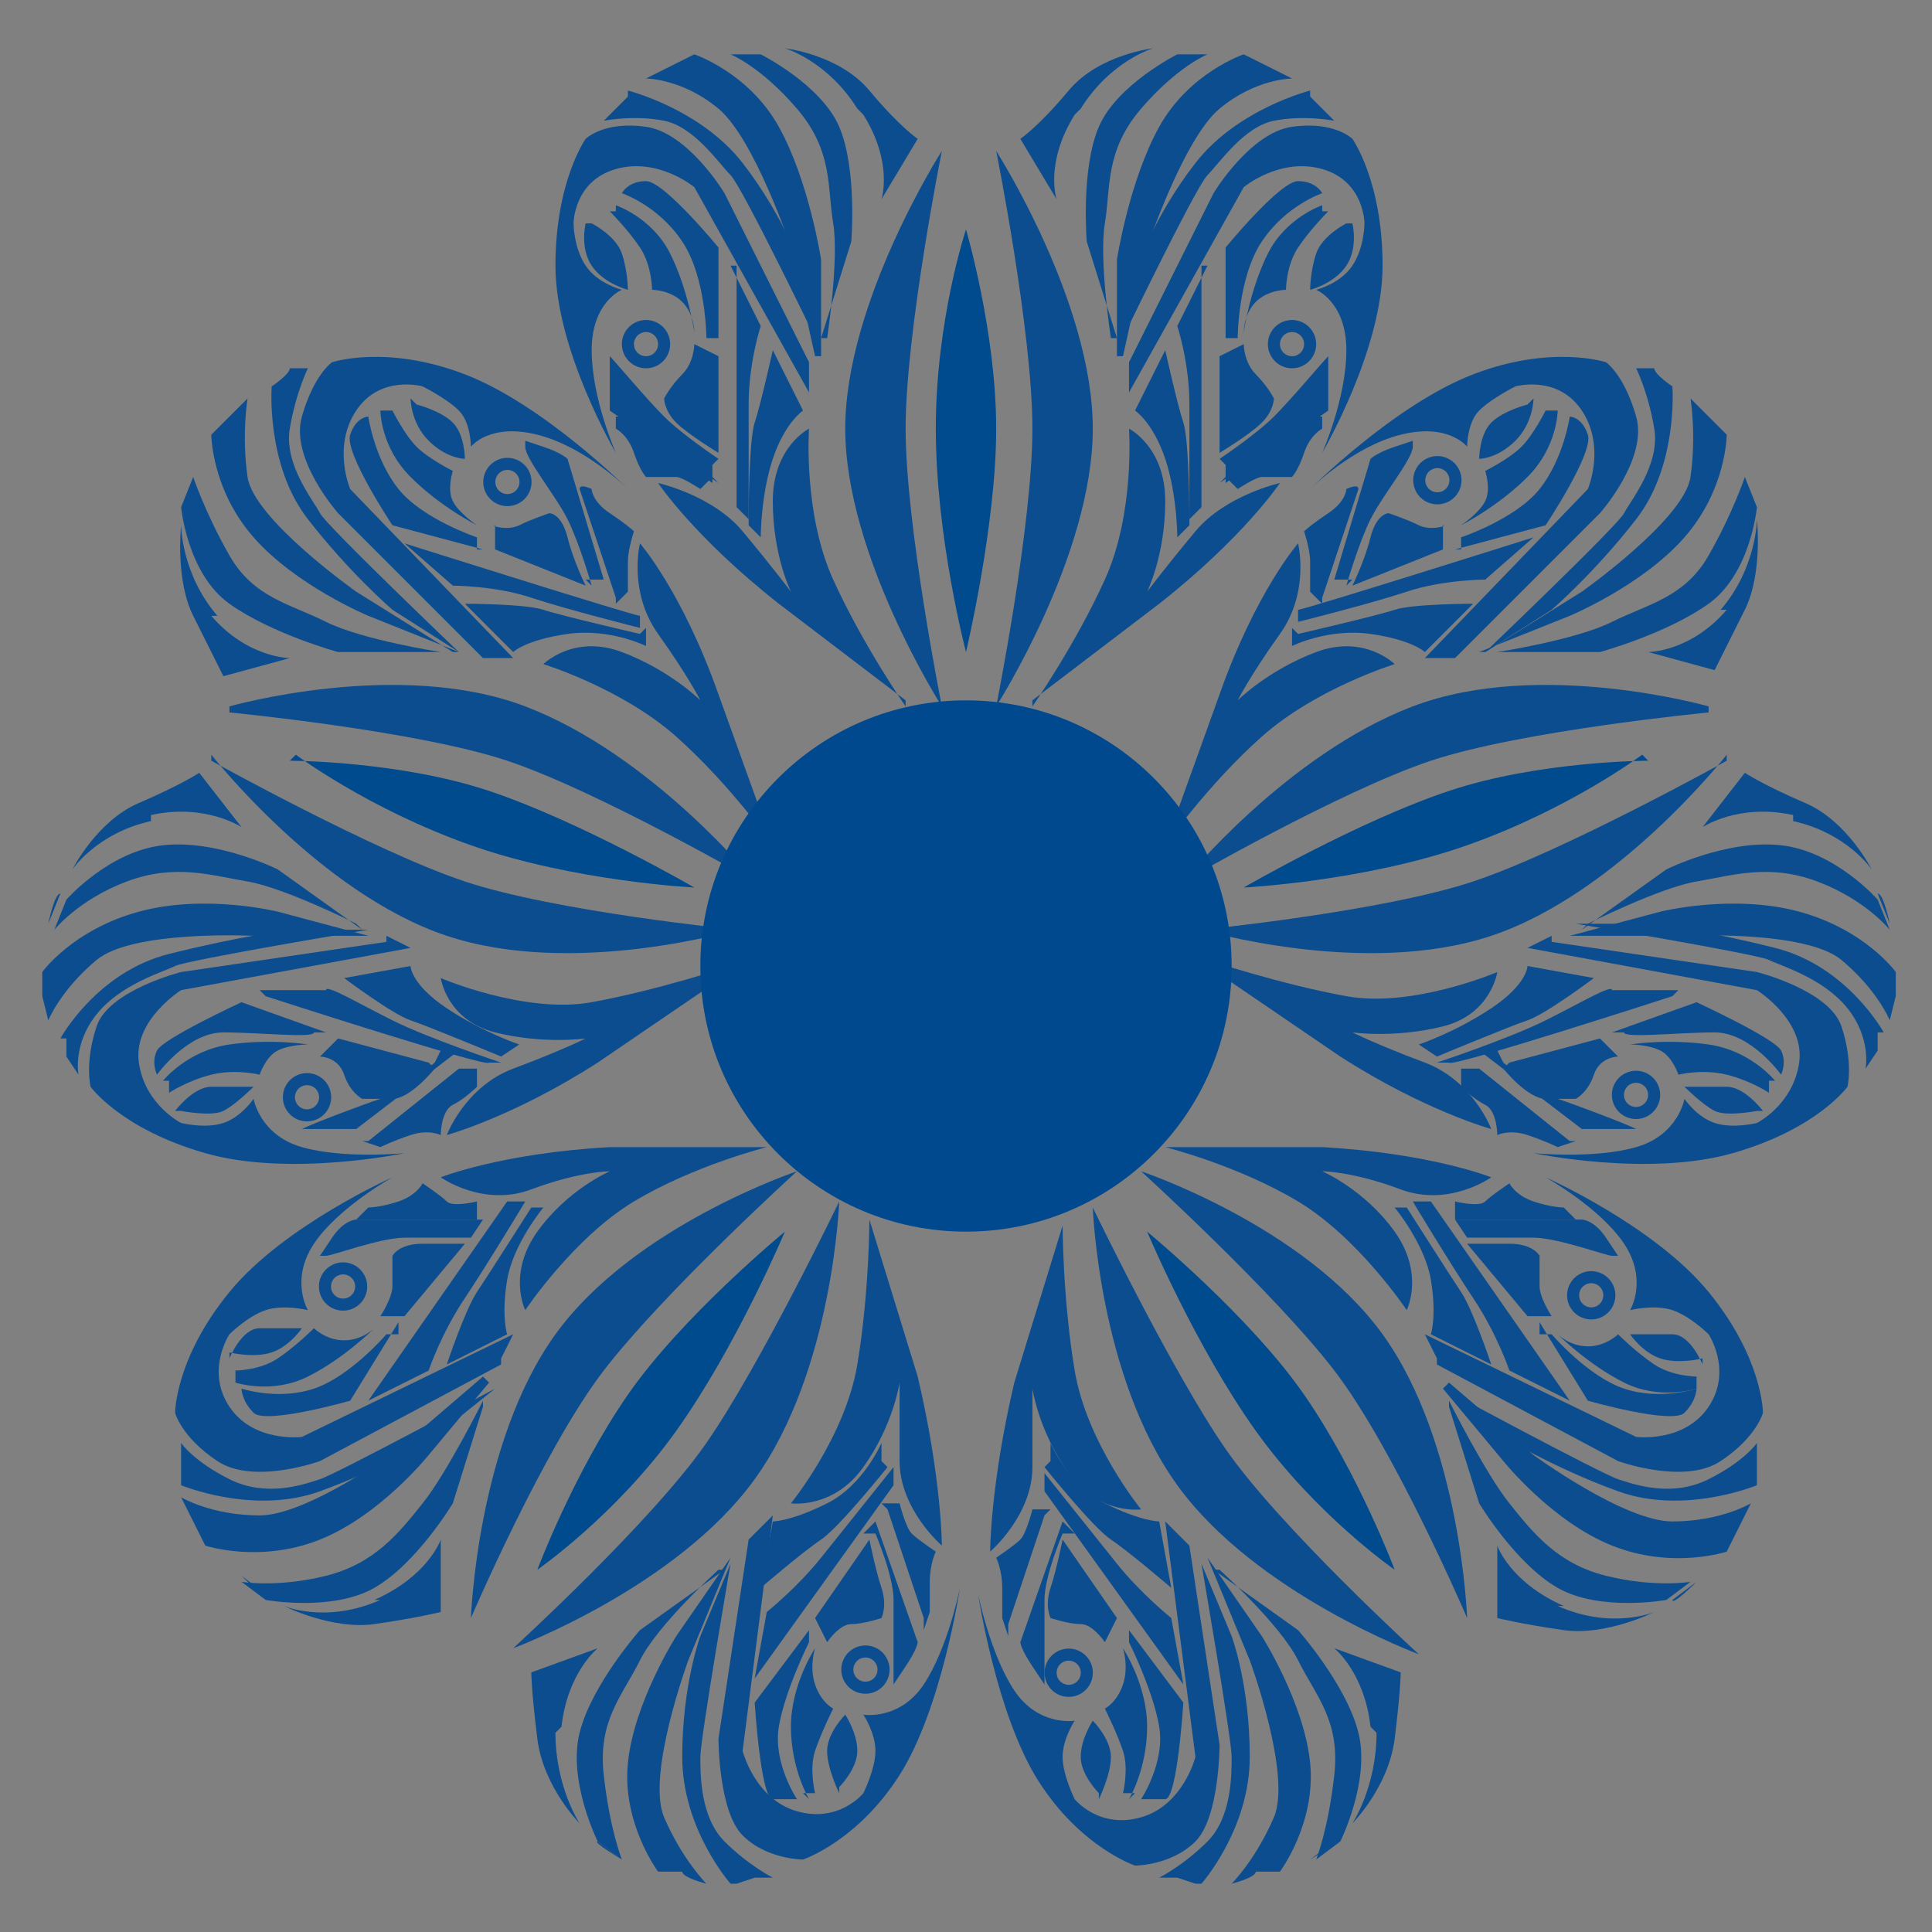 <?xml version="1.0" encoding="UTF-8"?>
<svg id="Calque_1" xmlns="http://www.w3.org/2000/svg" version="1.1" viewBox="0 0 32 32">
  <rect x="0" y="0" width="32" height="32" fill="#808080" stroke="none"/>
  <!-- Generator: Adobe Illustrator 29.3.0, SVG Export Plug-In . SVG Version: 2.1.0 Build 146)  -->
  <defs>
    <style>
      .st0, .st1, .st2 {
        fill: none;
        stroke: #0c4d8f;
      }

      .st0, .st1, .st2, .st3 {
        stroke-miterlimit: 10;
      }

      .st0, .st3 {
        stroke-width: 0px;
      }

      .st1 {
        stroke-width: 0px;
      }

      .st2 {
        stroke-width: .2px;
      }

      .st4 {
        fill: #00498f;
      }

      .st3 {
        fill: #004a8e;
        stroke: #fff;
      }

      .st5 {
        fill: #0c4d8f;
      }
    </style>
  </defs>
  <path class="st1" d="M16.9,2.3s.3.3.6.9,1,2.1,1.1,3.8c.1,3-2.5,5.6-2.5,5.6,0,0,1.3-.6,3.4-2.5s2.5-2.9,2.5-2.9c0,0,1.3-2.5.5-4.4s-2.4-2.1-3.1-2-.9,0-1.5.5-1.1,1.1-1.1,1.1Z"/>
  <path class="st5" d="M17.9,1.8c.5-.8,1.2-1,1.2-1,0,0-.9.1-1.4.7s-.8.8-.8.8l.6,1s-.2-.6.3-1.4Z"/>
  <path class="st5" d="M18.4,5.6s-.2-1.3-.1-1.9,0-1.2.6-1.9,1.1-.9,1.1-.9h-.5s-1,.5-1.3,1.2-.2,1.9-.2,1.9l.5,1.6Z"/>
  <path class="st5" d="M20,.8c0,0-.5,0-.5,0"/>
  <path class="st5" d="M18.5,5.9v-1.6c0,0,.2-1.3.7-2.2s1.4-1.2,1.4-1.2l.4.2.4.2s-.6,0-1.2.5-1.2,2.3-1.2,2.3l-.4,1.8Z"/>
  <path class="st5" d="M21.7,1.5s-1.2.3-1.9,1.2-1,1.8-1,1.8l-.3,1.3s1.3-2.7,1.5-2.9.6-.8,1.1-.9,1,0,1,0l-.2-.2-.2-.2Z"/>
  <path class="st0" d="M16.1,11.5s.7-2,.8-4-.8-4.7-.8-4.7"/>
  <path class="st5" d="M18.6,6.2l1.5-3s.6-1,1.3-1.1,1,.2,1,.2c0,0,.5.7.5,2.1s-1,3.1-1,3.1c0,0,.4-.9.4-1.7s-.5-1-.5-1c0,0,.4-.1.6-.4s.2-.7.2-.7c0,0,0-.7-.7-.9s-1.3.3-1.3.3l-1.9,3.4v-.5Z"/>
  <path class="st5" d="M20.3,5.6h.2c0,0,0-1,.4-1.6s1-.8,1-.8c0,0-.1-.2-.4-.2s-1.2,1.1-1.2,1.1v1.5Z"/>
  <path class="st5" d="M21.9,3.4s-.6.2-.9.8-.4,1.3-.4,1.3h0s0-.3.2-.5.5-.2.5-.2c0,0,0-.4.2-.7s.5-.6.5-.6h-.1Z"/>
  <path class="st5" d="M22.3,3.7s-.4.2-.5.5-.1.6-.1.6c0,0,.4-.1.6-.4s.1-.7.1-.7Z"/>
  <ellipse class="st2" cx="21.4" cy="5.7" rx=".3" ry=".3"/>
  <path class="st5" d="M20.2,7.5v-1.6c0,0,.4-.2.4-.2,0,0,0,.3.2.5s.3.4.3.4c0,0,0,.2-.2.4s-.7.5-.7.5Z"/>
  <path class="st5" d="M20.2,7.6s.6-.4.9-.7.8-.9.9-1,0,0,0,0c0,0,0,0,0,.4s0,.5,0,.5l-1.7,1.2v-.3Z"/>
  <path class="st5" d="M20.2,8l1.6-1.1h.1c0,0,0,.2,0,.2,0,0-.2.1-.3.4s-.2.4-.2.4c0,0-.4,0-.5,0s-.4.2-.4.2l-.2-.2Z"/>
  <path class="st5" d="M20,4.4l-.5,1s.2.6.2,1.3,0,1.9,0,1.9l.2-.2v-4Z"/>
  <path class="st5" d="M17.1,11.7s.7-1,1.2-2.1.4-2.5.4-2.5c0,0,.6.3.6,1.2s-.3,1.5-.3,1.5c0,0,.3-.4.8-1s1.4-.8,1.4-.8c0,0-.6.9-2,2l-2.1,1.6Z"/>
  <path class="st5" d="M19.7,8.6s0-1.3-.1-1.6-.3-1.2-.3-1.2l-.5,1s.3.2.5.8.2,1.3.2,1.3l.2-.2Z"/>
  <path class="st5" d="M16.5,2.5s1.6,2.5,1.6,4.6-1.6,4.6-1.6,4.6c0,0,.6-3,.6-4.6s-.6-4.6-.6-4.6Z"/>
  <path class="st1" d="M15.2,2.3s-.3.3-.6.9-1,2.1-1.1,3.8c-.1,3,2.5,5.6,2.5,5.6,0,0-1.3-.6-3.4-2.5s-2.5-2.9-2.5-2.9c0,0-1.3-2.5-.5-4.4s2.4-2.1,3.1-2,.9,0,1.5.5,1.1,1.1,1.1,1.1Z"/>
  <path class="st5" d="M14.2,1.8c-.5-.8-1.2-1-1.2-1,0,0,.9.1,1.4.7s.8.8.8.8l-.6,1s.2-.6-.3-1.4Z"/>
  <path class="st5" d="M13.7,5.6s.2-1.3.1-1.9,0-1.2-.6-1.9-1.1-.9-1.1-.9h.5s1,.5,1.3,1.2.2,1.9.2,1.9l-.5,1.6Z"/>
  <path class="st5" d="M12.1.8c0,0,.5,0,.5,0"/>
  <path class="st5" d="M13.6,5.9v-1.6c0,0-.2-1.3-.7-2.2s-1.4-1.2-1.4-1.2l-.4.2-.4.2s.6,0,1.2.5,1.2,2.3,1.2,2.3l.4,1.8Z"/>
  <path class="st5" d="M10.4,1.5s1.2.3,1.9,1.2,1,1.8,1,1.8l.3,1.3s-1.3-2.7-1.5-2.9-.6-.8-1.1-.9-1,0-1,0l.2-.2.2-.2Z"/>
  <path class="st0" d="M16,11.5s-.7-2-.8-4,.8-4.7.8-4.7"/>
  <path class="st5" d="M13.5,6.2l-1.5-3s-.6-1-1.3-1.1-1,.2-1,.2c0,0-.5.7-.5,2.1s1,3.1,1,3.1c0,0-.4-.9-.4-1.7s.5-1,.5-1c0,0-.4-.1-.6-.4s-.2-.7-.2-.7c0,0,0-.7.7-.9s1.3.3,1.3.3l1.9,3.4v-.5Z"/>
  <path class="st5" d="M11.9,5.6h-.2c0,0,0-1-.4-1.6s-1-.8-1-.8c0,0,.1-.2.4-.2s1.2,1.1,1.2,1.1v1.5Z"/>
  <path class="st5" d="M10.2,3.4s.6.2.9.8.4,1.3.4,1.3h0s0-.3-.2-.5-.5-.2-.5-.2c0,0,0-.4-.2-.7s-.5-.6-.5-.6h.1Z"/>
  <path class="st5" d="M9.8,3.7s.4.2.5.5.1.6.1.6c0,0-.4-.1-.6-.4s-.1-.7-.1-.7Z"/>
  <ellipse class="st2" cx="10.7" cy="5.7" rx=".3" ry=".3"/>
  <path class="st5" d="M11.9,7.5v-1.6c0,0-.4-.2-.4-.2,0,0,0,.3-.2.5s-.3.4-.3.4c0,0,0,.2.2.4s.7.5.7.5Z"/>
  <path class="st5" d="M11.9,7.6s-.6-.4-.9-.7-.8-.9-.9-1,0,0,0,0c0,0,0,0,0,.4s0,.5,0,.5l1.7,1.2v-.3Z"/>
  <path class="st5" d="M11.9,8l-1.6-1.1h-.1c0,0,0,.2,0,.2,0,0,.2.1.3.4s.2.4.2.4c0,0,.4,0,.5,0s.4.2.4.2l.2-.2Z"/>
  <path class="st5" d="M12.1,4.4l.5,1s-.2.6-.2,1.3,0,1.9,0,1.9l-.2-.2v-4Z"/>
  <path class="st5" d="M15,11.7s-.7-1-1.2-2.1-.4-2.5-.4-2.5c0,0-.6.3-.6,1.2s.3,1.5.3,1.5c0,0-.3-.4-.8-1s-1.4-.8-1.4-.8c0,0,.6.9,2,2l2.1,1.6Z"/>
  <path class="st5" d="M12.4,8.6s0-1.3.1-1.6.3-1.2.3-1.2l.5,1s-.3.2-.5.8-.2,1.3-.2,1.3l-.2-.2Z"/>
  <path class="st5" d="M15.6,2.5s-1.6,2.5-1.6,4.6,1.6,4.6,1.6,4.6c0,0-.6-3-.6-4.6s.6-4.6.6-4.6Z"/>
  <path class="st3" d="M16,3.8s-.5,1.5-.5,3.3.5,3.7.5,3.7c0,0,.5-2.1.5-3.7s-.5-3.3-.5-3.3Z"/>
  <path class="st1" d="M3.7,11.2s.4-.2,1.1-.3,2.3-.3,3.9.2c2.9.8,4.6,4.1,4.6,4.1,0,0-.2-1.4-1.3-4.1s-2-3.3-2-3.3c0,0-2-2-4-1.9s-2.7,1.7-2.9,2.3-.2.9,0,1.6.7,1.4.7,1.4Z"/>
  <path class="st5" d="M3.6,10.2c-.6-.7-.6-1.5-.6-1.5,0,0-.1.9.2,1.5s.5,1,.5,1l1.1-.3s-.7,0-1.3-.7Z"/>
  <path class="st5" d="M7.3,10.8s-1.3-.2-1.9-.5-1.2-.4-1.6-1.1-.6-1.3-.6-1.3l-.2.5s.1,1.1.8,1.6,1.8.8,1.8.8h1.7Z"/>
  <path class="st5" d="M3.3,7.8s-.2.5-.2.5"/>
  <path class="st5" d="M7.6,10.8l-1.5-.6s-1.2-.5-1.9-1.3-.7-1.7-.7-1.7l.3-.3.3-.3s-.1.6,0,1.3,1.8,1.9,1.8,1.9l1.6,1Z"/>
  <path class="st5" d="M4.5,6.4s-.1,1.3.6,2.2,1.4,1.5,1.4,1.5l1.1.7s-2.2-2.1-2.3-2.3-.6-.8-.5-1.4.3-1,.3-1h-.3c0,.1-.3.3-.3.3Z"/>
  <path class="st0" d="M12.2,14.8s-1.7-1.3-3.6-2-4.7-.7-4.7-.7"/>
  <path class="st5" d="M8,10.9l-2.4-2.4s-.8-.9-.6-1.6.5-.9.5-.9c0,0,.9-.3,2.2.2s2.7,1.9,2.7,1.9c0,0-.7-.7-1.5-.9s-1.1.2-1.1.2c0,0,0-.4-.2-.6s-.6-.4-.6-.4c0,0-.7-.2-1.1.4s-.1,1.3-.1,1.3l2.7,2.8h-.5Z"/>
  <path class="st5" d="M7.9,9.1v-.2s-.9-.3-1.3-.8-.5-1.2-.5-1.2c0,0-.2,0-.3.3s.7,1.5.7,1.5l1.5.4Z"/>
  <path class="st5" d="M6.3,6.8s0,.6.5,1.1,1.1.8,1.1.8h0c0,0-.3-.2-.4-.4s0-.5,0-.5c0,0-.4-.2-.6-.4s-.4-.6-.4-.6h-.2Z"/>
  <path class="st5" d="M6.8,6.6s0,.4.3.7.6.3.6.3c0,0,0-.4-.2-.6s-.6-.3-.6-.3Z"/>
  <ellipse class="st2" cx="8.4" cy="8" rx=".3" ry=".3" transform="translate(-1.8 13.5) rotate(-72)"/>
  <path class="st5" d="M9.7,9.7l-1.5-.6v-.4c-.1,0,.2.1.4,0s.5-.2.5-.2c0,0,.2,0,.3.4s.3.8.3.8Z"/>
  <path class="st5" d="M9.8,9.7s-.2-.7-.4-1.1-.7-1-.7-1.2,0-.1,0-.1c0,0,0,0,.3.1s.4.2.4.2l.6,2h-.3Z"/>
  <path class="st5" d="M10.2,9.9l-.6-1.8h0c0-.1.2,0,.2,0,0,0,0,.2.3.4s.4.3.4.3c0,0-.1.3-.1.5s0,.5,0,.5l-.2.2Z"/>
  <path class="st5" d="M6.7,9l.8.7s.7,0,1.3.2,1.8.5,1.8.5v-.2c-.1,0-3.9-1.2-3.9-1.2Z"/>
  <path class="st5" d="M12.8,14s-.7-1-1.6-1.8-2.2-1.2-2.2-1.2c0,0,.5-.5,1.3-.2s1.3.8,1.3.8c0,0-.2-.4-.7-1.1s-.3-1.5-.3-1.5c0,0,.7.8,1.3,2.5l.9,2.5Z"/>
  <path class="st5" d="M10.6,10.5s-1.3-.3-1.6-.4-1.3-.1-1.3-.1l.8.8s.2-.2.9-.3,1.3.2,1.3.2v-.3Z"/>
  <path class="st5" d="M3.8,11.7s2.8-.8,4.9,0,3.8,2.9,3.8,2.9c0,0-2.6-1.5-4.1-2s-4.6-.8-4.6-.8Z"/>
  <path class="st1" d="M3.2,12.9s.2.4.7.9,1.7,1.6,3.2,2.2c2.8,1.1,6.1-.6,6.1-.6,0,0-1,1-3.4,2.5-2.5,1.5-3.6,1.5-3.6,1.5,0,0-2.8.5-4.3-.8s-1.2-2.9-1-3.6.4-.9.9-1.3,1.4-.7,1.4-.7Z"/>
  <path class="st5" d="M2.5,13.6c-.9.2-1.3.8-1.3.8,0,0,.4-.8,1.1-1.1s1-.5,1-.5l.7.9s-.6-.4-1.5-.2Z"/>
  <path class="st5" d="M5.9,15.3s-1.2-.6-1.8-.7-1.2-.3-2,0-1.2.8-1.2.8l.2-.5s.7-.8,1.6-.9,1.9.4,1.9.4l1.4,1Z"/>
  <path class="st5" d="M.8,15.3s.1-.5.2-.5"/>
  <path class="st5" d="M6.1,15.5l-1.5-.4s-1.2-.3-2.3,0-1.6,1-1.6,1v.4s.1.4.1.4c0,0,.2-.5.8-1s2.6-.4,2.6-.4h1.9Z"/>
  <path class="st5" d="M1,17.2s.6-1.1,1.8-1.4,2-.4,2-.4h1.3c0,0-3,.5-3.2.6s-.9.3-1.3.8-.3,1-.3,1l-.2-.3v-.3Z"/>
  <path class="st0" d="M12.2,14.9s-2.1,0-4.1-.4-4.2-2.2-4.2-2.2"/>
  <path class="st5" d="M6.4,15.6l-3.4.5s-1.2.3-1.4.9-.1,1-.1,1c0,0,.5.7,1.9,1.1s3.3,0,3.3,0c0,0-1,.1-1.7-.1s-.8-.8-.8-.8c0,0-.2.3-.5.4s-.7,0-.7,0c0,0-.6-.3-.7-1s.7-1.2.7-1.2l3.8-.7-.4-.2Z"/>
  <path class="st5" d="M5.3,17.1h-.1c0,.1-.9,0-1.5,0s-1.1.7-1.1.7c0,0-.1-.2,0-.4s1.4-.8,1.4-.8l1.4.5Z"/>
  <path class="st5" d="M2.7,17.9s.4-.5,1.1-.6,1.3,0,1.3,0h0c0,0-.3,0-.5.1s-.3.4-.3.4c0,0-.4-.1-.8,0s-.7.3-.7.3v-.2Z"/>
  <path class="st5" d="M2.9,18.4s.3-.4.6-.4.7,0,.7,0c0,0-.3.3-.5.4s-.7,0-.7,0Z"/>
  <ellipse class="st2" cx="5.1" cy="18.2" rx=".3" ry=".3" transform="translate(-13.8 17.4) rotate(-72)"/>
  <path class="st5" d="M7.1,17.6l-1.5-.4-.3.3s.3,0,.4.3.3.4.3.4c0,0,.2,0,.5,0s.7-.5.7-.5Z"/>
  <path class="st5" d="M7.2,17.6s-.6.5-.9.6-1.1.4-1.3.5,0,0,0,0c0,0,0,0,.4,0s.5,0,.5,0l1.7-1.3h-.3Z"/>
  <path class="st5" d="M7.6,17.7l-1.5,1.2h-.1c0,0,.3.1.3.1,0,0,.2-.1.5-.2s.5,0,.5,0c0,0,0-.4.2-.5s.4-.3.4-.3v-.3Z"/>
  <path class="st5" d="M4.3,16.4h1.1c0-.1.5.2,1.1.5s1.8.7,1.8.7h-.2c0,.1-3.7-1.1-3.7-1.1Z"/>
  <path class="st5" d="M12.1,16s-1.2.4-2.3.6-2.5-.4-2.5-.4c0,0,.1.7.9.9s1.5.1,1.5.1c0,0-.4.2-1.2.5s-1.1,1.1-1.1,1.1c0,0,1.1-.3,2.5-1.2l2.2-1.5Z"/>
  <path class="st5" d="M8.3,17.5s-1.2-.5-1.5-.6-1.1-.7-1.1-.7l1.1-.2s0,.3.6.7,1.2.6,1.2.6l-.3.2Z"/>
  <path class="st5" d="M3.5,12.5s1.8,2.3,3.9,3,4.8-.1,4.8-.1c0,0-3-.3-4.5-.8s-4.2-2-4.2-2Z"/>
  <path class="st3" d="M4.9,12.5s1.2.9,2.9,1.5,3.7.7,3.7.7c0,0-1.9-1.1-3.4-1.6s-3.3-.5-3.3-.5Z"/>
  <path class="st1" d="M28.4,11.2s-.4-.2-1.1-.3-2.3-.3-3.9.2c-2.9.8-4.6,4.1-4.6,4.1,0,0,.2-1.4,1.3-4.1s2-3.3,2-3.3c0,0,2-2,4-1.9s2.7,1.7,2.9,2.3.2.9,0,1.6-.7,1.4-.7,1.4Z"/>
  <path class="st5" d="M28.5,10.1c.6-.7.6-1.5.6-1.5,0,0,.1.9-.2,1.5s-.5,1-.5,1l-1.1-.3s.7,0,1.3-.7Z"/>
  <path class="st5" d="M24.8,10.8s1.3-.2,1.9-.5,1.2-.4,1.6-1.1.6-1.3.6-1.3l.2.5s-.1,1.1-.8,1.6-1.8.8-1.8.8h-1.7Z"/>
  <path class="st5" d="M28.8,7.8s.2.5.2.5"/>
  <path class="st5" d="M24.5,10.8l1.5-.6s1.2-.5,1.9-1.3.7-1.7.7-1.7l-.3-.3-.3-.3s.1.6,0,1.3-1.8,1.9-1.8,1.9l-1.6,1Z"/>
  <path class="st5" d="M27.7,6.4s.1,1.3-.6,2.2-1.4,1.5-1.4,1.5l-1.1.7s2.2-2.1,2.3-2.3.6-.8.5-1.4-.3-1-.3-1h.3c0,.1.3.3.3.3Z"/>
  <path class="st0" d="M19.9,14.8s1.7-1.3,3.6-2,4.7-.7,4.7-.7"/>
  <path class="st5" d="M24.1,10.9l2.4-2.4s.8-.9.6-1.6-.5-.9-.5-.9c0,0-.9-.3-2.2.2s-2.7,1.9-2.7,1.9c0,0,.7-.7,1.5-.9s1.1.2,1.1.2c0,0,0-.4.2-.6s.6-.4.6-.4c0,0,.7-.2,1.1.4s.1,1.3.1,1.3l-2.7,2.8h.5Z"/>
  <path class="st5" d="M24.2,9.1v-.2s.9-.3,1.3-.8.5-1.2.5-1.2c0,0,.2,0,.3.3s-.7,1.5-.7,1.5l-1.5.4Z"/>
  <path class="st5" d="M25.8,6.8s0,.6-.5,1.1-1.1.8-1.1.8h0c0,0,.3-.2.4-.4s0-.5,0-.5c0,0,.4-.2.6-.4s.4-.6.4-.6h.2Z"/>
  <path class="st5" d="M25.4,6.6s0,.4-.3.7-.6.3-.6.3c0,0,0-.4.2-.6s.6-.3.6-.3Z"/>
  <ellipse class="st2" cx="23.8" cy="8" rx=".3" ry=".3" transform="translate(-1.3 7.7) rotate(-18)"/>
  <path class="st5" d="M22.4,9.7l1.5-.6v-.4c.1,0-.2.1-.4,0s-.5-.2-.5-.2c0,0-.2,0-.3.4s-.3.8-.3.8Z"/>
  <path class="st5" d="M22.3,9.7s.2-.7.4-1.1.7-1,.7-1.2,0-.1,0-.1c0,0,0,0-.3.1s-.4.2-.4.2l-.6,2h.3Z"/>
  <path class="st5" d="M21.9,9.9l.6-1.8h0c0-.1-.2,0-.2,0,0,0,0,.2-.3.4s-.4.3-.4.3c0,0,.1.3.1.5s0,.5,0,.5l.2.2Z"/>
  <path class="st5" d="M25.4,8.9l-.8.7s-.7,0-1.3.2-1.8.5-1.8.5v-.2c.1,0,3.9-1.2,3.9-1.2Z"/>
  <path class="st5" d="M19.3,14s.7-1,1.6-1.8,2.2-1.2,2.2-1.2c0,0-.5-.5-1.3-.2s-1.3.8-1.3.8c0,0,.2-.4.7-1.1s.3-1.5.3-1.5c0,0-.7.8-1.3,2.5l-.9,2.5Z"/>
  <path class="st5" d="M21.5,10.5s1.3-.3,1.6-.4,1.3-.1,1.3-.1l-.8.8s-.2-.2-.9-.3-1.3.2-1.3.2v-.3Z"/>
  <path class="st5" d="M28.3,11.7s-2.8-.8-4.9,0-3.8,2.9-3.8,2.9c0,0,2.6-1.5,4.1-2s4.6-.8,4.6-.8Z"/>
  <path class="st1" d="M28.9,12.9s-.2.4-.7.9-1.7,1.6-3.2,2.2c-2.8,1.1-6.1-.6-6.1-.6,0,0,1,1,3.4,2.5s3.6,1.5,3.6,1.5c0,0,2.8.5,4.3-.8s1.2-2.9,1-3.6-.4-.9-.9-1.3-1.4-.7-1.4-.7Z"/>
  <path class="st5" d="M29.7,13.6c.9.2,1.3.8,1.3.8,0,0-.4-.8-1.1-1.1s-1-.5-1-.5l-.7.9s.6-.4,1.5-.2Z"/>
  <path class="st5" d="M26.3,15.3s1.2-.6,1.8-.7,1.2-.3,2,0,1.2.8,1.2.8l-.2-.5s-.7-.8-1.6-.9-1.9.4-1.9.4l-1.4,1Z"/>
  <path class="st5" d="M31.3,15.3s-.1-.5-.2-.5"/>
  <path class="st5" d="M26,15.5l1.5-.4s1.2-.3,2.3,0,1.6,1,1.6,1v.4s-.1.4-.1.4c0,0-.2-.5-.8-1s-2.6-.4-2.6-.4h-1.9Z"/>
  <path class="st5" d="M31.2,17.1s-.6-1.1-1.8-1.4-2-.4-2-.4h-1.3c0,0,3,.5,3.2.6s.9.3,1.3.8.3,1,.3,1l.2-.3v-.3Z"/>
  <path class="st0" d="M19.9,14.9s2.1,0,4.1-.4,4.2-2.2,4.2-2.2"/>
  <path class="st5" d="M25.7,15.6l3.4.5s1.2.3,1.4.9.1,1,.1,1c0,0-.5.7-1.9,1.1s-3.3,0-3.3,0c0,0,1,.1,1.7-.1s.8-.8.8-.8c0,0,.2.3.5.4s.7,0,.7,0c0,0,.6-.3.7-1s-.7-1.2-.7-1.2l-3.8-.7.4-.2Z"/>
  <path class="st5" d="M26.8,17.1h.1c0,.1.9,0,1.5,0s1.1.7,1.1.7c0,0,.1-.2,0-.4s-1.4-.8-1.4-.8l-1.4.5Z"/>
  <path class="st5" d="M29.4,17.9s-.4-.5-1.1-.6-1.3,0-1.3,0h0c0,0,.3,0,.5.1s.3.4.3.4c0,0,.4-.1.8,0s.7.3.7.3v-.2Z"/>
  <path class="st5" d="M29.2,18.4s-.3-.4-.6-.4-.7,0-.7,0c0,0,.3.3.5.4s.7,0,.7,0Z"/>
  <ellipse class="st2" cx="27.1" cy="18.2" rx=".3" ry=".3" transform="translate(-4.3 9.2) rotate(-18)"/>
  <path class="st5" d="M25,17.6l1.5-.4.3.3s-.3,0-.4.3-.3.4-.3.4c0,0-.2,0-.5,0s-.7-.5-.7-.5Z"/>
  <path class="st5" d="M24.9,17.6s.6.5.9.6,1.1.4,1.3.5,0,0,0,0c0,0,0,0-.4,0s-.5,0-.5,0l-1.7-1.3h.3Z"/>
  <path class="st5" d="M24.5,17.7l1.5,1.2h.1c0,0-.3.1-.3.1,0,0-.2-.1-.5-.2s-.5,0-.5,0c0,0,0-.4-.2-.5s-.4-.3-.4-.3v-.3Z"/>
  <path class="st5" d="M27.8,16.4h-1.1c0-.1-.5.2-1.1.5s-1.8.7-1.8.7h.2c0,.1,3.7-1.1,3.7-1.1Z"/>
  <path class="st5" d="M20,15.9s1.2.4,2.3.6,2.5-.4,2.5-.4c0,0-.1.7-.9.9s-1.5.1-1.5.1c0,0,.4.2,1.2.5s1.1,1.1,1.1,1.1c0,0-1.1-.3-2.5-1.2l-2.2-1.5Z"/>
  <path class="st5" d="M23.8,17.5s1.2-.5,1.5-.6,1.1-.7,1.1-.7l-1.1-.2s0,.3-.6.7-1.2.6-1.2.6l.3.2Z"/>
  <path class="st5" d="M28.6,12.5s-1.8,2.3-3.9,3-4.8-.1-4.8-.1c0,0,3-.3,4.5-.8s4.2-2,4.2-2Z"/>
  <path class="st3" d="M27.2,12.5s-1.2.9-2.9,1.5-3.7.7-3.7.7c0,0,1.9-1.1,3.4-1.6s3.3-.5,3.3-.5Z"/>
  <path class="st1" d="M7.3,26.7s0-.4,0-1.1.4-2.2,1.4-3.7c1.6-2.5,5.3-3.1,5.3-3.1,0,0-1.4-.3-4.3,0-2.9.3-3.8.9-3.8.9,0,0-2.6,1.3-3,3.2s.7,3.1,1.3,3.5.8.5,1.5.5,1.5-.2,1.5-.2Z"/>
  <path class="st5" d="M6.3,26.5c-.9.4-1.6.1-1.6.1,0,0,.8.4,1.5.3s1.1-.2,1.1-.2v-1.2s-.2.6-1.1,1Z"/>
  <path class="st5" d="M8,23.2s-.6,1.2-1,1.7-.8,1-1.6,1.2-1.4.1-1.4.1l.4.3s1.1.2,1.8-.2,1.3-1.4,1.3-1.4l.5-1.6Z"/>
  <path class="st5" d="M4,26.1s.4.4.4.3"/>
  <path class="st5" d="M8.1,22.9l-1,1.2s-.8,1-1.8,1.4-1.9.1-1.9.1l-.2-.4-.2-.4s.5.3,1.3.3,2.3-1.1,2.3-1.1l1.4-1.2Z"/>
  <path class="st5" d="M3,24.6s1.2.5,2.3.1,1.9-.9,1.9-.9l1-.8s-2.6,1.4-2.9,1.5-.9.3-1.5,0-.8-.6-.8-.6v.3s0,.3,0,.3Z"/>
  <path class="st0" d="M13.4,19.8s-1.8,1.2-3,2.8-2.1,4.3-2.1,4.3"/>
  <path class="st5" d="M8.3,22.6l-3,1.6s-1.1.4-1.7,0-.7-.8-.7-.8c0,0,0-.9.9-2s2.7-1.9,2.7-1.9c0,0-.9.5-1.3,1.1s-.1,1.1-.1,1.1c0,0-.4-.1-.7,0s-.6.4-.6.4c0,0-.4.6,0,1.2s1.2.5,1.2.5l3.5-1.7-.2.4Z"/>
  <path class="st5" d="M6.6,22.1h-.2s-.6.7-1.2.9-1.2,0-1.2,0c0,0,0,.2.2.4s1.6-.2,1.6-.2l.8-1.3Z"/>
  <path class="st5" d="M3.9,22.9s.6.2,1.2-.1,1.1-.8,1.1-.8h0s-.2.2-.5.2-.5-.2-.5-.2c0,0-.3.3-.6.5s-.7.2-.7.2v.2Z"/>
  <path class="st5" d="M3.8,22.4s.4.1.7,0,.5-.4.5-.4c0,0-.4,0-.7,0s-.5.5-.5.5Z"/>
  <ellipse class="st2" cx="5.7" cy="21.3" rx=".3" ry=".3" transform="translate(-14.9 13.4) rotate(-54)"/>
  <path class="st5" d="M7.7,20.6l-1,1.2h-.4s.2-.3.2-.5,0-.5,0-.5c0,0,.1-.2.5-.2s.8,0,.8,0Z"/>
  <path class="st5" d="M7.8,20.5s-.7,0-1.1,0-1.2.3-1.3.3-.1,0-.1,0c0,0,0,0,.2-.3s.4-.3.4-.3h2.1c0,0-.2.3-.2.3Z"/>
  <path class="st5" d="M8,20.2h-1.9s-.2,0-.2,0l.2-.2s.2,0,.5-.1.4-.3.4-.3c0,0,.3.2.4.3s.5,0,.5,0v.3Z"/>
  <path class="st5" d="M6.1,23.2l1-.5s.2-.6.6-1.2,1-1.6,1-1.6h-.3s-2.3,3.3-2.3,3.3Z"/>
  <path class="st5" d="M12.7,19s-1.2.3-2.2.9-1.8,1.8-1.8,1.8c0,0-.3-.6.2-1.3s1.2-1,1.2-1c0,0-.5,0-1.3.3s-1.5-.2-1.5-.2c0,0,1-.4,2.8-.5h2.7Z"/>
  <path class="st5" d="M8.8,20s-.7,1.1-.9,1.4-.5,1.2-.5,1.2l1-.5s-.1-.3,0-.9.6-1.2.6-1.2h-.3Z"/>
  <path class="st5" d="M7.8,26.8s.1-2.9,1.4-4.7,4-2.7,4-2.7c0,0-2.2,2-3.2,3.3s-2.2,4.1-2.2,4.1Z"/>
  <path class="st1" d="M8.7,27.8s.4,0,1.1-.4,2-1.1,3.1-2.4c1.9-2.3,1.3-6,1.3-6,0,0,.7,1.2,1.3,4s.3,3.9.3,3.9c0,0-.4,2.8-2.1,3.8s-3.2.3-3.7-.2-.7-.6-1-1.3-.3-1.5-.3-1.5Z"/>
  <path class="st5" d="M9.2,28.7c0,.9.4,1.5.4,1.5,0,0-.6-.6-.7-1.4s-.1-1.1-.1-1.1l1.1-.4s-.5.4-.6,1.3Z"/>
  <path class="st5" d="M11.9,26s-1,.9-1.3,1.5-.7,1-.6,1.9.3,1.4.3,1.4l-.4-.3s-.5-1-.3-1.8,1-1.7,1-1.7l1.4-1Z"/>
  <path class="st5" d="M10.3,30.8s-.5-.3-.4-.3"/>
  <path class="st5" d="M12.1,25.8l-.9,1.3s-.7,1.1-.8,2.1.5,1.8.5,1.8h.4c0,.1.4.2.4.2,0,0-.4-.4-.7-1.1s.4-2.6.4-2.6l.7-1.7Z"/>
  <path class="st5" d="M12.1,31.2s-.8-.9-.8-2.1.3-2,.3-2l.5-1.2s-.5,2.9-.5,3.2,0,1,.4,1.4.8.6.8.6h-.3c0,0-.3.1-.3.1Z"/>
  <path class="st0" d="M13.5,19.9s-.6,2-1.7,3.7-3.4,3.4-3.4,3.4"/>
  <path class="st5" d="M12.4,25.5l-.5,3.3s0,1.2.4,1.6,1,.4,1,.4c0,0,.9-.3,1.6-1.4s1-3.1,1-3.1c0,0-.2,1-.6,1.6s-1,.5-1,.5c0,0,.2.3.2.6s-.2.7-.2.7c0,0-.4.5-1.1.3s-.9-1-.9-1l.5-3.9-.3.3Z"/>
  <path class="st5" d="M13.4,27v.2c0,0-.4.8-.5,1.4s.3,1.2.3,1.2c0,0-.2,0-.4,0s-.3-1.6-.3-1.6l.9-1.2Z"/>
  <path class="st5" d="M13.4,29.8s-.3-.5-.3-1.2.4-1.3.4-1.3h0s-.1.3,0,.6.3.4.3.4c0,0-.2.4-.3.7s0,.7,0,.7h-.2Z"/>
  <path class="st5" d="M13.9,29.7s-.2-.4-.2-.7.3-.6.3-.6c0,0,.2.3.2.6s-.3.6-.3.6Z"/>
  <ellipse class="st2" cx="14.3" cy="27.6" rx=".3" ry=".3" transform="translate(-16.4 23) rotate(-54)"/>
  <path class="st5" d="M14.4,25.5l-.9,1.3.2.4s.2-.3.4-.3.5-.1.5-.1c0,0,.1-.2,0-.5s-.2-.8-.2-.8Z"/>
  <path class="st5" d="M14.5,25.4s.3.7.3,1.1,0,1.2,0,1.4,0,0,0,0c0,0,0,0,.2-.3s.2-.4.2-.4l-.7-2-.2.2Z"/>
  <path class="st5" d="M14.7,25l.6,1.8v.2s.1-.3.1-.3c0,0,0-.2,0-.5s.1-.5.1-.5c0,0-.3-.2-.4-.3s-.2-.5-.2-.5h-.3Z"/>
  <path class="st5" d="M12.5,27.8l.2-1.1s.5-.4.9-.9,1.2-1.5,1.2-1.5v.3c0,0-2.3,3.2-2.3,3.2Z"/>
  <path class="st5" d="M14.4,20.2s0,1.2-.2,2.4-1.1,2.3-1.1,2.3c0,0,.7.1,1.2-.6s.6-1.4.6-1.4c0,0,0,.5,0,1.3s.7,1.4.7,1.4c0,0,0-1.1-.4-2.8l-.8-2.6Z"/>
  <path class="st5" d="M14.7,24.3s-.8,1-1.1,1.2-1,.8-1,.8l.2-1.1s.3,0,.9-.3.9-1,.9-1v.3Z"/>
  <path class="st5" d="M8.5,27.3s2.7-1,4-2.8,1.4-4.6,1.4-4.6c0,0-1.3,2.7-2.2,4s-3.2,3.4-3.2,3.4Z"/>
  <path class="st3" d="M8.9,26s1.3-.9,2.3-2.3,1.8-3.3,1.8-3.3c0,0-1.7,1.4-2.6,2.7s-1.5,2.9-1.5,2.9Z"/>
  <path class="st1" d="M24.7,26.8s0-.4,0-1.1-.4-2.2-1.4-3.7c-1.6-2.5-5.3-3.1-5.3-3.1,0,0,1.4-.3,4.3,0s3.8.9,3.8.9c0,0,2.6,1.3,3,3.2s-.7,3.1-1.3,3.5-.8.5-1.5.5-1.5-.2-1.5-.2Z"/>
  <path class="st5" d="M25.8,26.6c.9.4,1.6.1,1.6.1,0,0-.8.4-1.5.3s-1.1-.2-1.1-.2v-1.2s.2.6,1.1,1Z"/>
  <path class="st5" d="M24,23.2s.6,1.2,1,1.7.8,1,1.6,1.2,1.4.1,1.4.1l-.4.3s-1.1.2-1.8-.2-1.3-1.4-1.3-1.4l-.5-1.6Z"/>
  <path class="st5" d="M28.1,26.2s-.4.4-.4.3"/>
  <path class="st5" d="M23.9,23l1,1.2s.8,1,1.8,1.4,1.9.1,1.9.1l.2-.4.2-.4s-.5.3-1.3.3-2.3-1.1-2.3-1.1l-1.4-1.2Z"/>
  <path class="st5" d="M29.1,24.6s-1.2.5-2.3.1-1.9-.9-1.9-.9l-1-.8s2.6,1.4,2.9,1.5.9.3,1.5,0,.8-.6.8-.6v.3s0,.3,0,.3Z"/>
  <path class="st0" d="M18.7,19.8s1.8,1.2,3,2.8,2.1,4.3,2.1,4.3"/>
  <path class="st5" d="M23.8,22.6l3,1.6s1.1.4,1.7,0,.7-.8.7-.8c0,0,0-.9-.9-2s-2.7-1.9-2.7-1.9c0,0,.9.5,1.3,1.1s.1,1.1.1,1.1c0,0,.4-.1.7,0s.6.4.6.4c0,0,.4.6,0,1.2s-1.2.5-1.2.5l-3.5-1.7.2.4Z"/>
  <path class="st5" d="M25.5,22.1h.2s.6.7,1.2.9,1.2,0,1.2,0c0,0,0,.2-.2.4s-1.6-.2-1.6-.2l-.8-1.3Z"/>
  <path class="st5" d="M28.1,23s-.6.2-1.2-.1-1.1-.8-1.1-.8h0s.2.2.5.2.5-.2.5-.2c0,0,.3.3.6.5s.7.2.7.2v.2Z"/>
  <path class="st5" d="M28.2,22.5s-.4.1-.7,0-.5-.4-.5-.4c0,0,.4,0,.7,0s.5.5.5.5Z"/>
  <ellipse class="st2" cx="26.3" cy="21.4" rx=".3" ry=".3" transform="translate(-7.5 19.6) rotate(-36)"/>
  <path class="st5" d="M24.3,20.6l1,1.2h.4s-.2-.3-.2-.5,0-.5,0-.5c0,0-.1-.2-.5-.2s-.8,0-.8,0Z"/>
  <path class="st5" d="M24.3,20.5s.7,0,1.1,0,1.2.3,1.3.3.1,0,.1,0c0,0,0,0-.2-.3s-.4-.3-.4-.3h-2.1c0,0,.2.3.2.3Z"/>
  <path class="st5" d="M24,20.2h1.9s.2,0,.2,0l-.2-.2s-.2,0-.5-.1-.4-.3-.4-.3c0,0-.3.2-.4.3s-.5,0-.5,0v.3Z"/>
  <path class="st5" d="M26,23.2l-1-.5s-.2-.6-.6-1.2-1-1.6-1-1.6h.3s2.3,3.3,2.3,3.3Z"/>
  <path class="st5" d="M19.3,19s1.2.3,2.2.9,1.8,1.8,1.8,1.8c0,0,.3-.6-.2-1.3s-1.2-1-1.2-1c0,0,.5,0,1.3.3s1.5-.2,1.5-.2c0,0-1-.4-2.8-.5h-2.7Z"/>
  <path class="st5" d="M23.3,20s.7,1.1.9,1.4.5,1.2.5,1.2l-1-.5s.1-.3,0-.9-.6-1.2-.6-1.2h.3Z"/>
  <path class="st5" d="M24.3,26.8s-.1-2.9-1.4-4.7-4-2.7-4-2.7c0,0,2.2,2,3.2,3.3s2.2,4.1,2.2,4.1Z"/>
  <path class="st1" d="M23.3,27.8s-.4,0-1.1-.4-2-1.1-3.1-2.4c-1.9-2.3-1.3-6-1.3-6,0,0-.7,1.2-1.3,4s-.3,3.9-.3,3.9c0,0,.4,2.8,2.1,3.8s3.2.3,3.7-.2.7-.6,1-1.3.3-1.5.3-1.5Z"/>
  <path class="st5" d="M22.8,28.7c0,.9-.4,1.5-.4,1.5,0,0,.6-.6.7-1.4s.1-1.1.1-1.1l-1.1-.4s.5.4.6,1.3Z"/>
  <path class="st5" d="M20.2,26s1,.9,1.3,1.5.7,1,.6,1.9-.3,1.4-.3,1.4l.4-.3s.5-1,.3-1.8-1-1.7-1-1.7l-1.4-1Z"/>
  <path class="st5" d="M21.7,30.8s.5-.3.4-.3"/>
  <path class="st5" d="M20,25.8l.9,1.3s.7,1.1.8,2.1-.5,1.8-.5,1.8h-.4c0,.1-.4.2-.4.2,0,0,.4-.4.7-1.1s-.4-2.6-.4-2.6l-.7-1.7Z"/>
  <path class="st5" d="M19.9,31.2s.8-.9.8-2.1-.3-2-.3-2l-.5-1.2s.5,2.9.5,3.2,0,1-.4,1.4-.8.6-.8.6h.3c0,0,.3.1.3.1Z"/>
  <path class="st0" d="M18.6,19.9s.6,2,1.7,3.7,3.4,3.4,3.4,3.4"/>
  <path class="st5" d="M19.7,25.6l.5,3.3s0,1.2-.4,1.6-1,.4-1,.4c0,0-.9-.3-1.6-1.4s-1-3.1-1-3.1c0,0,.2,1,.6,1.6s1,.5,1,.5c0,0-.2.3-.2.6s.2.7.2.7c0,0,.4.5,1.1.3s.9-1,.9-1l-.5-3.9.3.3Z"/>
  <path class="st5" d="M18.7,27v.2c0,0,.4.8.5,1.4s-.3,1.2-.3,1.2c0,0,.2,0,.4,0s.3-1.6.3-1.6l-.9-1.2Z"/>
  <path class="st5" d="M18.7,29.8s.3-.5.3-1.2-.4-1.3-.4-1.3h0s.1.3,0,.6-.3.4-.3.4c0,0,.2.4.3.7s0,.7,0,.7h.2Z"/>
  <path class="st5" d="M18.2,29.8s.2-.4.2-.7-.3-.6-.3-.6c0,0-.2.3-.2.6s.3.6.3.6Z"/>
  <ellipse class="st2" cx="17.7" cy="27.7" rx=".3" ry=".3" transform="translate(-12.9 15.7) rotate(-36)"/>
  <path class="st5" d="M17.6,25.5l.9,1.3-.2.4s-.2-.3-.4-.3-.5-.1-.5-.1c0,0-.1-.2,0-.5s.2-.8.2-.8Z"/>
  <path class="st5" d="M17.6,25.4s-.3.7-.3,1.1,0,1.2,0,1.4,0,0,0,0c0,0,0,0-.2-.3s-.2-.4-.2-.4l.7-2,.2.2Z"/>
  <path class="st5" d="M17.3,25.1l-.6,1.8v.2s-.1-.3-.1-.3c0,0,0-.2,0-.5s-.1-.5-.1-.5c0,0,.3-.2.4-.3s.2-.5.2-.5h.3Z"/>
  <path class="st5" d="M19.6,27.9l-.2-1.1s-.5-.4-.9-.9-1.2-1.5-1.2-1.5v.3c0,0,2.3,3.2,2.3,3.2Z"/>
  <path class="st5" d="M17.6,20.3s0,1.2.2,2.4,1.1,2.3,1.1,2.3c0,0-.7.1-1.2-.6s-.6-1.4-.6-1.4c0,0,0,.5,0,1.3s-.7,1.4-.7,1.4c0,0,0-1.1.4-2.8l.8-2.6Z"/>
  <path class="st5" d="M17.3,24.3s.8,1,1.1,1.2,1,.8,1,.8l-.2-1.1s-.3,0-.9-.3-.9-1-.9-1v.3Z"/>
  <path class="st5" d="M23.5,27.4s-2.7-1-4-2.8-1.4-4.6-1.4-4.6c0,0,1.3,2.7,2.2,4s3.2,3.4,3.2,3.4Z"/>
  <path class="st3" d="M23.1,26s-1.3-.9-2.3-2.3-1.8-3.3-1.8-3.3c0,0,1.7,1.4,2.6,2.7s1.5,2.9,1.5,2.9Z"/>
  <circle class="st4" cx="16" cy="16" r="4.4"/>
</svg>
